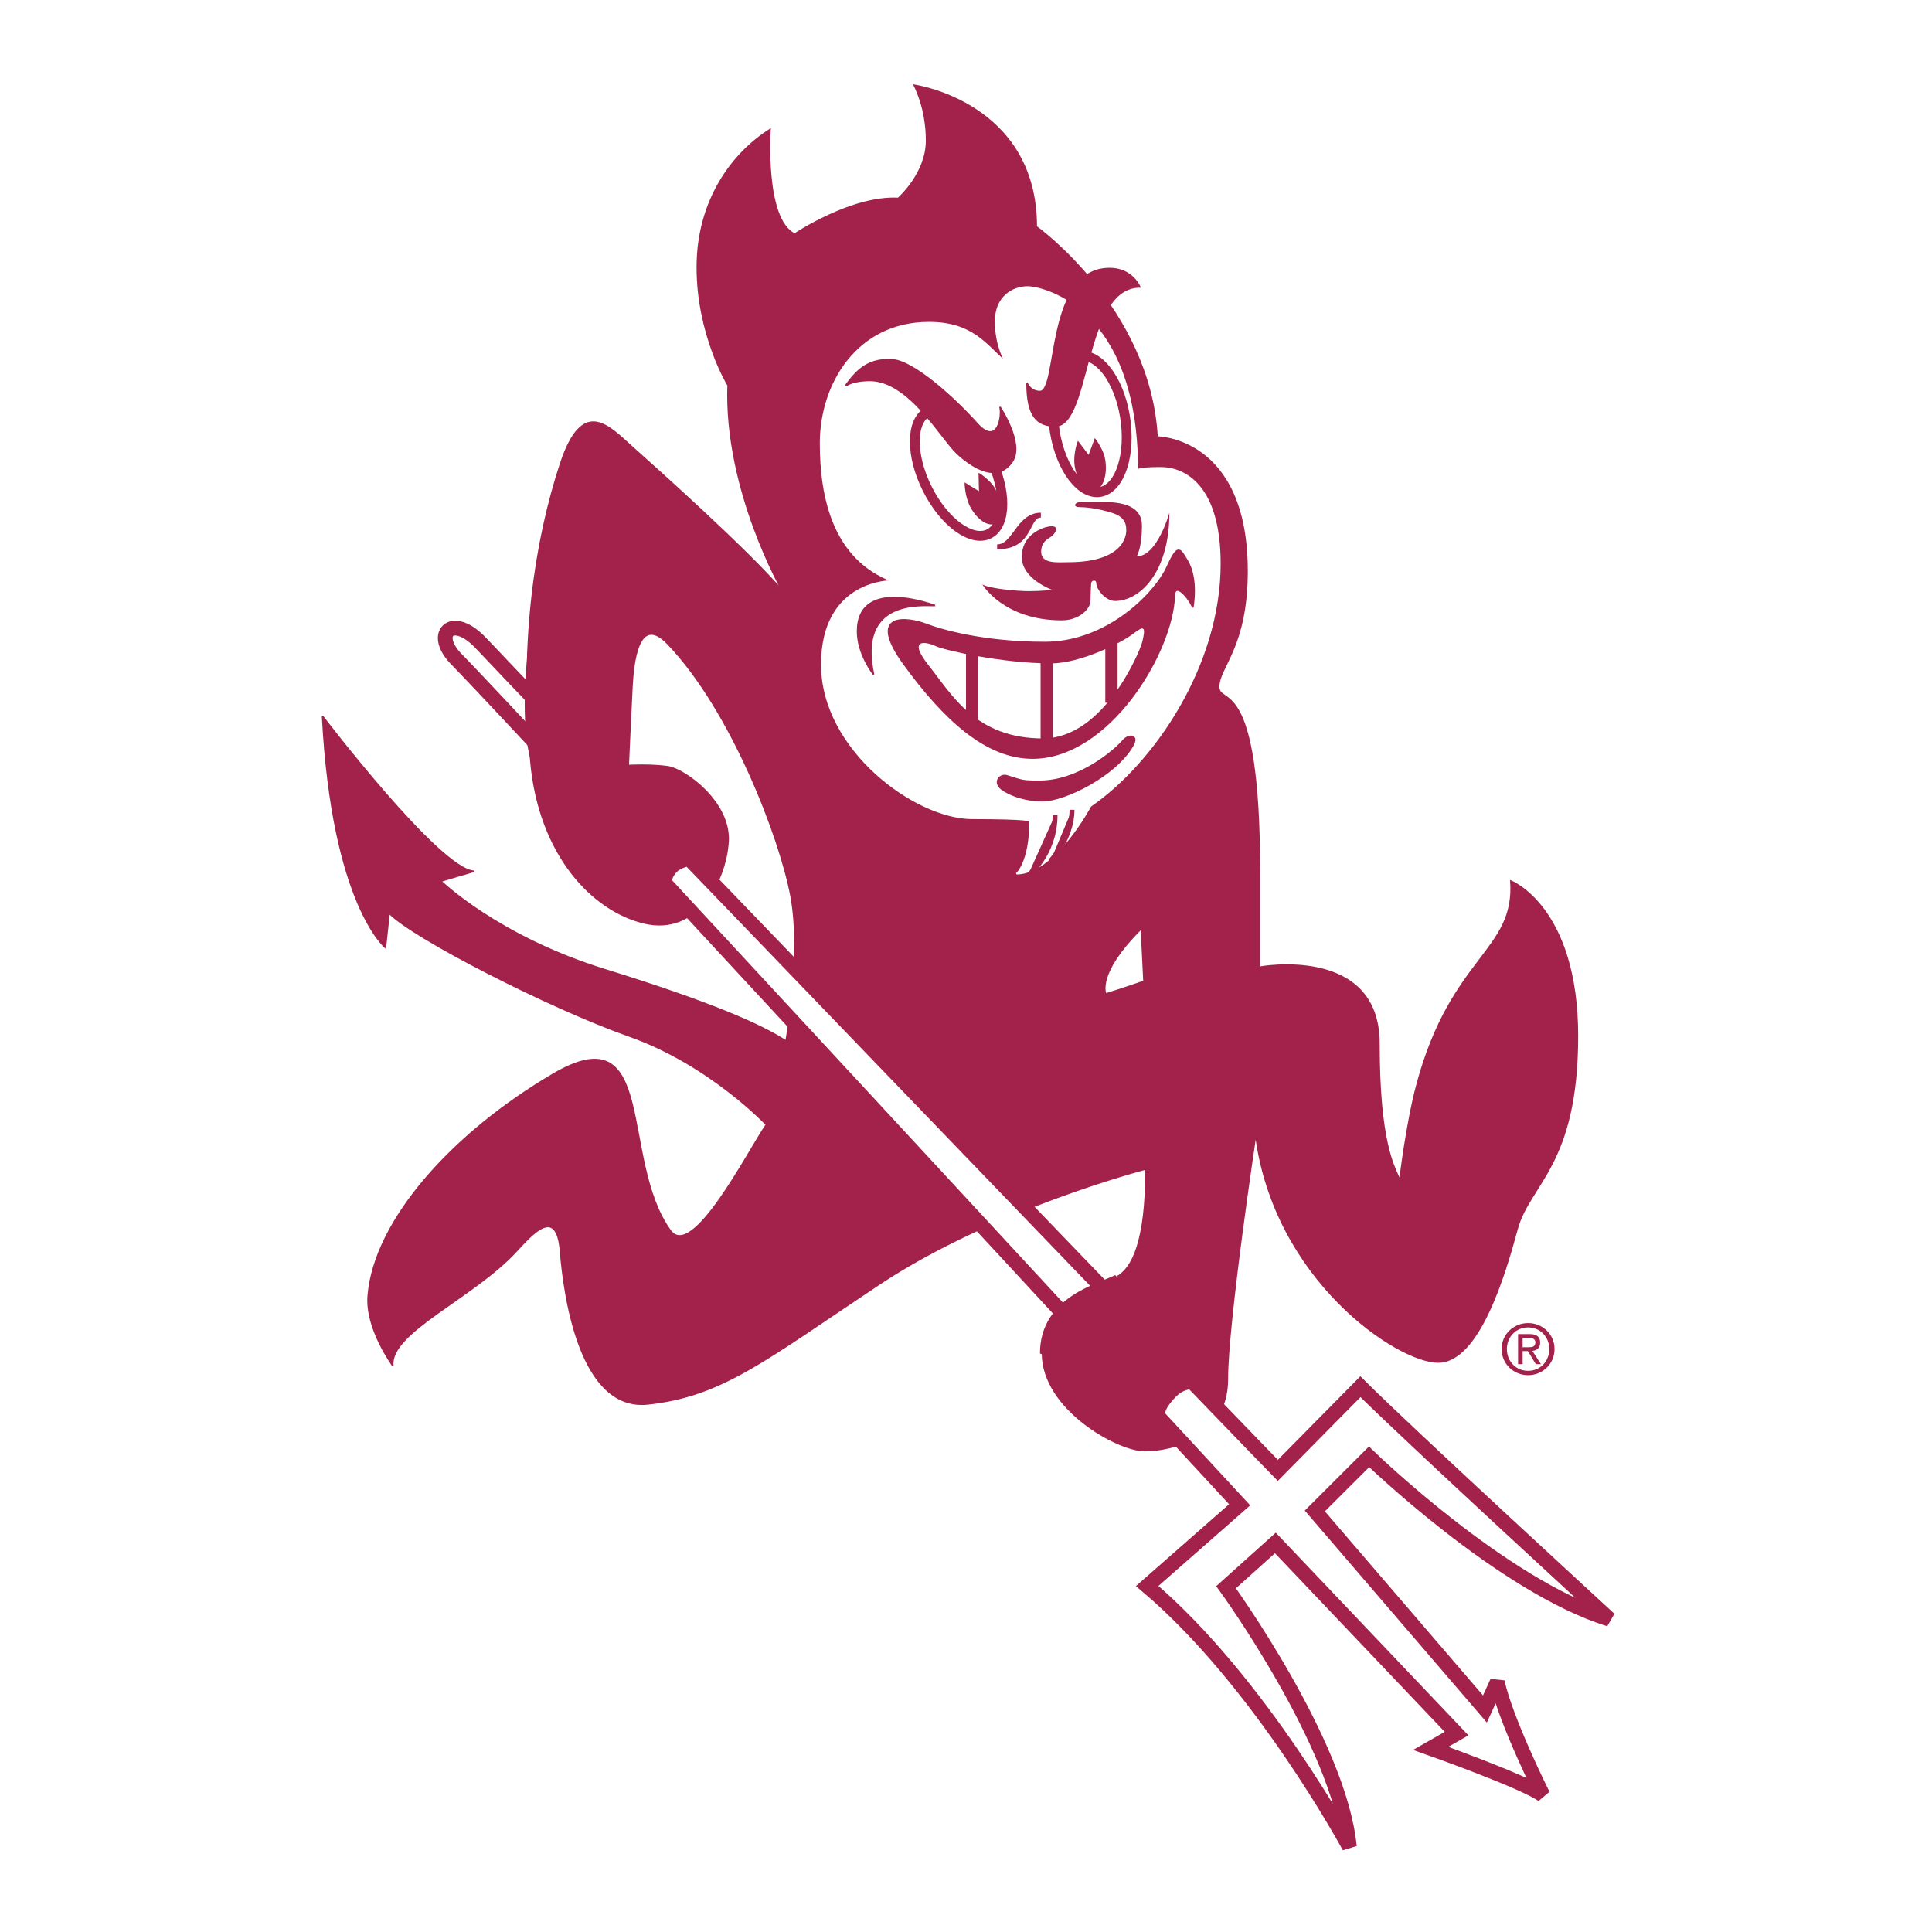 <?xml version="1.0" encoding="utf-8"?>
<!-- Generator: Adobe Illustrator 13.0.0, SVG Export Plug-In . SVG Version: 6.00 Build 14576)  -->
<!DOCTYPE svg PUBLIC "-//W3C//DTD SVG 1.0//EN" "http://www.w3.org/TR/2001/REC-SVG-20010904/DTD/svg10.dtd">
<svg version="1.0" id="Layer_1" xmlns="http://www.w3.org/2000/svg" xmlns:xlink="http://www.w3.org/1999/xlink" x="0px" y="0px"
	 width="192.756px" height="192.756px" viewBox="0 0 192.756 192.756" enable-background="new 0 0 192.756 192.756"
	 xml:space="preserve">
<g>
	<polygon fill-rule="evenodd" clip-rule="evenodd" fill="#FFFFFF" points="0,0 192.756,0 192.756,192.756 0,192.756 0,0 	"/>
	<path fill-rule="evenodd" clip-rule="evenodd" fill="#A2224B" d="M38.453,94.536c0,0-5.288-4.295-6.271-23.073
		c0,0,11.683,15.342,15.126,15.464l-3.32,0.982c0,0,5.657,5.523,16.356,8.836c10.7,3.314,15.619,5.523,18.079,7.118
		c0,0,1.598-8.591,0.492-14.481c-1.108-5.892-5.975-18.585-12.298-25.159c-2.951-3.069-3.443,1.964-3.567,4.295
		c-0.122,2.333-0.368,7.855-0.368,7.855s2.213-0.122,3.935,0.123c1.722,0.245,6.271,3.559,6.025,7.486
		c-0.246,3.928-3.097,9.352-8.362,8.1c-5.166-1.227-10.459-6.776-11.314-16.077c-1.106-12.027,0.465-22.12,2.951-29.7
		c2.214-6.751,4.797-3.806,7.133-1.719c2.337,2.086,11.684,10.431,15.004,14.359c0,0-5.779-10.064-5.412-20.495
		c0,0-3.073-5.033-3.073-11.782c0-6.75,3.565-11.415,7.255-13.746c0,0-0.614,8.958,2.46,10.431c0,0,5.657-3.804,10.33-3.559
		c0,0,2.829-2.455,2.829-5.769c0-3.313-1.229-5.522-1.229-5.522s12.174,1.718,12.174,14.113c0,0,11.314,8.1,12.053,20.987
		c0,0,8.979,0,8.979,13.376c0,7.609-2.829,9.573-2.829,11.537c0,1.964,4.059-1.473,4.059,18.409s0,9.573,0,9.573
		s11.929-2.209,11.929,7.608c0,9.819,1.476,12.273,2.092,13.624c0,0,0.658-5.633,1.721-9.572
		c3.443-12.764,9.839-13.255,9.348-20.251c0,0,6.641,2.578,6.641,15.464c0,12.887-4.797,14.727-6.027,19.269
		c-1.229,4.54-3.812,13.255-7.87,13.255c-4.058,0-16.356-8.224-18.202-22.705c0,0-2.827,18.654-2.827,24.423
		c0,5.768-5.535,7.119-8.24,7.119c-2.706,0-10.207-4.173-10.207-9.696c0-5.522,5.779-6.75,7.379-7.609
		c1.598-0.858,2.951-3.559,2.951-10.8c0,0-15.249,3.927-26.688,11.536c-11.437,7.609-15.597,11.101-22.997,11.905
		c-6.765,0.736-8.363-10.678-8.732-15.219c-0.368-4.541-2.772-1.792-4.427,0c-4.304,4.664-12.667,8.101-12.298,11.414
		c0,0-2.731-3.692-2.46-6.995c0.616-7.488,8.394-16.189,18.447-22.092c10.454-6.137,6.553,8.477,11.684,15.586
		c2.214,3.069,7.747-7.854,9.593-10.555c0,0-5.658-6.013-13.652-8.836c-7.993-2.822-21.645-9.819-23.981-12.273L38.453,94.536
		L38.453,94.536z"/>
	<path fill="none" stroke="#A2224B" stroke-width="0.147" stroke-miterlimit="2.613" d="M38.453,94.536
		c0,0-5.288-4.295-6.271-23.073c0,0,11.683,15.342,15.126,15.464l-3.32,0.982c0,0,5.657,5.523,16.356,8.836
		c10.7,3.314,15.619,5.523,18.079,7.118c0,0,1.598-8.591,0.492-14.481c-1.108-5.892-5.975-18.585-12.298-25.159
		c-2.951-3.069-3.443,1.964-3.567,4.295c-0.122,2.333-0.368,7.855-0.368,7.855s2.213-0.122,3.935,0.123
		c1.722,0.245,6.271,3.559,6.025,7.486c-0.246,3.928-3.097,9.352-8.362,8.1c-5.166-1.227-10.459-6.776-11.314-16.077
		c-1.106-12.027,0.465-22.12,2.951-29.7c2.214-6.751,4.797-3.806,7.133-1.719c2.337,2.086,11.684,10.431,15.004,14.359
		c0,0-5.779-10.064-5.412-20.495c0,0-3.073-5.033-3.073-11.782c0-6.75,3.565-11.415,7.255-13.746c0,0-0.614,8.958,2.46,10.431
		c0,0,5.657-3.804,10.33-3.559c0,0,2.829-2.455,2.829-5.769c0-3.313-1.229-5.522-1.229-5.522s12.174,1.718,12.174,14.113
		c0,0,11.314,8.1,12.053,20.987c0,0,8.979,0,8.979,13.376c0,7.609-2.829,9.573-2.829,11.537c0,1.964,4.059-1.473,4.059,18.409
		s0,9.573,0,9.573s11.929-2.209,11.929,7.608c0,9.819,1.476,12.273,2.092,13.624c0,0,0.658-5.633,1.721-9.572
		c3.443-12.764,9.839-13.255,9.348-20.251c0,0,6.641,2.578,6.641,15.464c0,12.887-4.797,14.727-6.027,19.269
		c-1.229,4.54-3.812,13.255-7.87,13.255c-4.058,0-16.356-8.224-18.202-22.705c0,0-2.827,18.654-2.827,24.423
		c0,5.768-5.535,7.119-8.24,7.119c-2.706,0-10.207-4.173-10.207-9.696c0-5.522,5.779-6.75,7.379-7.609
		c1.598-0.858,2.951-3.559,2.951-10.8c0,0-15.249,3.927-26.688,11.536c-11.437,7.609-15.597,11.101-22.997,11.905
		c-6.765,0.736-8.363-10.678-8.732-15.219c-0.368-4.541-2.772-1.792-4.427,0c-4.304,4.664-12.667,8.101-12.298,11.414
		c0,0-2.731-3.692-2.46-6.995c0.616-7.488,8.394-16.189,18.447-22.092c10.454-6.137,6.553,8.477,11.684,15.586
		c2.214,3.069,7.747-7.854,9.593-10.555c0,0-5.658-6.013-13.652-8.836c-7.993-2.822-21.645-9.819-23.981-12.273L38.453,94.536
		L38.453,94.536z"/>
	
		<path fill-rule="evenodd" clip-rule="evenodd" fill="#FFFFFF" stroke="#FFFFFF" stroke-width="0.147" stroke-miterlimit="2.613" d="
		M88.999,57.963c-5.781-2.209-7.133-8.222-7.133-13.746c0-5.911,3.689-12.027,10.822-12.027c4.304,0,5.657,2.209,7.625,3.927
		c0,0-0.984-1.595-0.984-4.049s1.723-3.437,3.198-3.437s10.944,2.085,10.944,18.286c0,0,0-0.246,2.338-0.246
		c2.336,0,5.902,1.718,5.902,9.573c0,10.064-6.519,19.76-12.913,24.178c0,0-3.566,6.75-7.38,6.75c0,0,1.354-1.104,1.354-5.277
		c0,0-0.123-0.245-5.78-0.245s-15.004-6.873-15.004-15.342C81.988,57.841,88.999,57.963,88.999,57.963L88.999,57.963z"/>
	
		<path fill-rule="evenodd" clip-rule="evenodd" fill="#FFFFFF" stroke="#A2224B" stroke-width="0.982" stroke-miterlimit="2.613" d="
		M98.98,53.069c1.555-1.206,1.317-4.829-0.528-8.092c-1.845-3.261-4.601-4.927-6.154-3.721c-1.553,1.208-1.317,4.832,0.528,8.093
		C94.671,52.612,97.428,54.277,98.98,53.069L98.98,53.069z"/>
	<path fill-rule="evenodd" clip-rule="evenodd" fill="#A2224B" d="M97.627,47.166c0.475,0.272,1.271,0.895,1.654,1.575
		c0.769,1.355,0.843,2.879,0.166,3.404c-0.675,0.525-1.844-0.148-2.611-1.503c-0.418-0.741-0.599-1.864-0.596-2.515l1.431,0.878
		L97.627,47.166L97.627,47.166z"/>
	
		<path fill-rule="evenodd" clip-rule="evenodd" fill="#FFFFFF" stroke="#A2224B" stroke-width="0.982" stroke-miterlimit="2.613" d="
		M109.85,49.066c1.933-0.422,3.002-3.789,2.388-7.517c-0.615-3.729-2.68-6.407-4.613-5.985c-1.934,0.424-3.002,3.789-2.387,7.518
		C105.853,46.811,107.917,49.489,109.85,49.066L109.85,49.066z"/>
	<path fill-rule="evenodd" clip-rule="evenodd" fill="#A2224B" d="M109.229,43.708c0.361,0.447,0.906,1.349,1.036,2.126
		c0.254,1.55-0.219,2.954-1.06,3.139c-0.841,0.184-1.729-0.924-1.984-2.473c-0.14-0.846,0.089-1.936,0.324-2.521l1.068,1.403
		L109.229,43.708L109.229,43.708z"/>
	<path fill-rule="evenodd" clip-rule="evenodd" fill="#A2224B" d="M113.718,28.631c-5.657,0-4.919,13.868-8.425,13.868
		c-1.844,0-2.828-0.982-2.828-4.294c0,0,0.308,0.858,1.292,0.858c1.844,0,0.552-12.273,6.947-12.273
		C112.979,26.79,113.718,28.631,113.718,28.631L113.718,28.631z"/>
	<path fill="none" stroke="#A2224B" stroke-width="0.147" stroke-miterlimit="2.613" d="M113.718,28.631
		c-5.657,0-4.919,13.868-8.425,13.868c-1.844,0-2.828-0.982-2.828-4.294c0,0,0.308,0.858,1.292,0.858
		c1.844,0,0.552-12.273,6.947-12.273C112.979,26.79,113.718,28.631,113.718,28.631L113.718,28.631z"/>
	<path fill-rule="evenodd" clip-rule="evenodd" fill="#A2224B" d="M84.326,38.511c1.23-1.658,2.214-2.639,4.488-2.639
		c2.275,0,6.581,4.05,8.67,6.381c2.092,2.333,2.522-0.858,2.276-1.656c0,0,2.456,3.665,1.229,5.462
		c-1.444,2.118-3.874,0.674-5.473-0.798c-1.598-1.473-4.795-7.302-8.73-7.302c-1.046,0-2.054,0.22-2.369,0.553H84.326L84.326,38.511
		z"/>
	<path fill="none" stroke="#A2224B" stroke-width="0.147" stroke-miterlimit="2.613" d="M84.326,38.511
		c1.23-1.658,2.214-2.639,4.488-2.639c2.275,0,6.581,4.05,8.67,6.381c2.092,2.333,2.522-0.858,2.276-1.656
		c0,0,2.456,3.665,1.229,5.462c-1.444,2.118-3.874,0.674-5.473-0.798c-1.598-1.473-4.795-7.302-8.73-7.302
		c-1.046,0-2.054,0.22-2.369,0.553"/>
	<path fill-rule="evenodd" clip-rule="evenodd" fill="#A2224B" d="M104.617,52.534c-0.695,0.122-2.675,0.827-2.675,3.037
		c0,2.209,3.044,3.283,3.044,3.283s-1.198,0.124-2.337,0.124c-1.137,0-3.966-0.245-4.643-0.676c0,0,2.092,3.589,7.933,3.589
		c1.722,0,2.859-1.135,2.859-1.964c0-0.827,0.062-1.411,0.062-1.718c0-0.306,0.522-0.459,0.522,0.032s0.86,1.718,1.875,1.718
		c2.368,0,5.412-2.7,5.412-8.807c0,0-1.2,4.357-3.26,4.357c0,0,0.522-0.797,0.522-3.068s-2.582-2.362-4.15-2.362
		c-1.567,0-1.69,0.03-2.09,0.03c-0.4,0-0.769,0.491,0.091,0.491c0.508,0,1.416,0.093,2.338,0.338
		c0.873,0.233,2.244,0.459,2.244,1.871c0,0,0.368,3.284-5.812,3.284c-0.983,0-2.675,0.205-2.675-1.042
		c0-0.921,0.554-1.228,0.984-1.505C105.293,53.27,105.847,52.317,104.617,52.534L104.617,52.534z"/>
	
		<path fill-rule="evenodd" clip-rule="evenodd" fill="#A2224B" stroke="#A2224B" stroke-width="0.491" stroke-miterlimit="2.613" d="
		M99.482,54.559c1.784,0,2.092-3.162,4.365-3.162C102.342,51.397,103.019,54.559,99.482,54.559L99.482,54.559z"/>
	<path fill-rule="evenodd" clip-rule="evenodd" fill="#A2224B" d="M93.303,60.417c-1.394,0-7.778-0.644-6.149,6.873
		c0,0-1.598-2.023-1.598-4.294C85.556,57.432,93.262,60.417,93.303,60.417L93.303,60.417z"/>
	<path fill="none" stroke="#A2224B" stroke-width="0.147" stroke-miterlimit="2.613" d="M93.303,60.417
		c-1.394,0-7.778-0.644-6.149,6.873c0,0-1.598-2.023-1.598-4.294C85.556,57.432,93.262,60.417,93.303,60.417L93.303,60.417z"/>
	
		<path fill-rule="evenodd" clip-rule="evenodd" fill="#A2224B" stroke="#A2224B" stroke-width="0.147" stroke-miterlimit="2.613" d="
		M104.249,64.1c-6.149,0-10.331-1.228-11.93-1.84c-1.598-0.614-6.025-1.351-2.09,4.049c3.936,5.4,8.117,9.328,12.79,9.328
		c7.625,0,13.958-10.555,14.143-16.2c0.045-1.366,1.354,0.062,1.845,1.167c0,0,0.553-2.823-0.553-4.664
		c-0.741-1.231-0.923-1.78-2.03,0.675C115.317,59.068,110.582,64.1,104.249,64.1L104.249,64.1z"/>
	<path fill-rule="evenodd" clip-rule="evenodd" fill="#FFFFFF" d="M104.863,66.187c-4.92,0-10.761-1.351-11.499-1.719
		c-0.738-0.368-3.013-0.981-0.676,1.964c2.336,2.946,4.673,7.241,11.375,7.241c6.058,0,9.665-8.672,9.9-9.633
		c0.379-1.547,0.184-1.658-0.923-0.798C111.934,64.1,107.814,66.187,104.863,66.187L104.863,66.187z"/>
	<path fill="none" stroke="#A2224B" stroke-width="1.227" stroke-miterlimit="2.613" d="M96.992,65.143v6.811 M104.433,65.572
		v8.285 M110.89,63.303v6.812"/>
	<path fill-rule="evenodd" clip-rule="evenodd" fill="#A2224B" d="M112.088,73.917c-0.844,0.993-4.396,4.082-8.393,4.082
		c-1.753,0-1.691-0.062-3.26-0.553c-0.695-0.217-1.567,0.798,0.062,1.565c0,0,1.383,0.829,3.537,0.829
		c2.151,0,7.178-2.459,8.914-5.433C113.596,73.305,112.611,73.305,112.088,73.917L112.088,73.917z"/>
	<path fill="none" stroke="#A2224B" stroke-width="0.246" stroke-miterlimit="2.613" d="M112.088,73.917
		c-0.844,0.993-4.396,4.082-8.393,4.082c-1.753,0-1.691-0.062-3.26-0.553c-0.695-0.217-1.567,0.798,0.062,1.565
		c0,0,1.383,0.829,3.537,0.829c2.151,0,7.178-2.459,8.914-5.433C113.596,73.305,112.611,73.305,112.088,73.917L112.088,73.917z"/>
	<path fill-rule="evenodd" clip-rule="evenodd" fill="#A2224B" d="M102.527,87.389c0,0,2.736-2.118,2.736-6.075L102.527,87.389
		L102.527,87.389z"/>
	<path fill="none" stroke="#A2224B" stroke-width="0.491" stroke-miterlimit="2.613" d="M102.527,87.389
		c0,0,2.736-2.118,2.736-6.075"/>
	<path fill-rule="evenodd" clip-rule="evenodd" fill="#A2224B" d="M106.954,80.791c0,2.885-2.153,5.125-2.153,5.125L106.954,80.791
		L106.954,80.791z"/>
	<path fill="none" stroke="#A2224B" stroke-width="0.491" stroke-miterlimit="2.613" d="M106.954,80.791
		c0,2.885-2.153,5.125-2.153,5.125"/>
	<path fill-rule="evenodd" clip-rule="evenodd" fill="#FFFFFF" d="M53.222,69.664c-2.548-2.635-4.859-5.124-5.423-5.686
		c-2.767-2.762-4.735-0.675-2.213,1.84c0.439,0.439,3.547,3.702,7.636,8.1V69.664L53.222,69.664z"/>
	<path fill="none" stroke="#A2224B" stroke-width="1.473" stroke-miterlimit="2.613" d="M53.222,69.663
		c-2.548-2.635-4.859-5.124-5.423-5.686c-2.767-2.762-4.735-0.675-2.213,1.84c0.439,0.439,3.547,3.702,7.636,8.1"/>
	<path fill-rule="evenodd" clip-rule="evenodd" fill="#FFFFFF" d="M115.598,141.388c4.975,5.382,8.082,8.745,8.082,8.745
		l-9.225,8.101c11.314,9.572,20.169,26.019,20.169,26.019c-0.983-10.31-12.298-25.896-12.298-25.896l4.919-4.418l18.079,19.023
		l-2.583,1.473c0,0,9.347,3.312,11.192,4.663c0,0-3.689-7.363-4.551-11.291l-1.23,2.7l-16.971-19.76l5.41-5.4
		c0,0,13.282,12.888,23.982,16.2c0,0-20.108-18.471-24.842-23.195l-8.241,8.346c0,0-3.203-3.283-8.547-8.836
		c0,0-1.105-0.063-2.091,0.92C115.009,140.62,115.598,141.388,115.598,141.388L115.598,141.388z"/>
	<path fill="none" stroke="#A2224B" stroke-width="1.473" stroke-miterlimit="2.613" d="M115.598,141.388
		c4.975,5.382,8.082,8.745,8.082,8.745l-9.225,8.101c11.314,9.572,20.169,26.019,20.169,26.019
		c-0.983-10.31-12.298-25.896-12.298-25.896l4.919-4.418l18.079,19.023l-2.583,1.473c0,0,9.347,3.312,11.192,4.663
		c0,0-3.689-7.363-4.551-11.291l-1.23,2.7l-16.971-19.76l5.41-5.4c0,0,13.282,12.888,23.982,16.2c0,0-20.108-18.471-24.842-23.195
		l-8.241,8.346c0,0-3.203-3.283-8.547-8.836c0,0-1.105-0.063-2.091,0.92C115.009,140.62,115.598,141.388,115.598,141.388
		L115.598,141.388z"/>
	<path fill-rule="evenodd" clip-rule="evenodd" fill="#FFFFFF" d="M109.844,128.348c-12.115-12.589-28.355-29.454-41.102-42.682
		c0,0-1.084,0.18-1.665,0.74c-0.953,0.92-0.742,1.724-0.742,1.724c12.281,13.256,28.261,30.524,40.003,43.225L109.844,128.348
		L109.844,128.348z"/>
	<path fill="none" stroke="#A2224B" stroke-width="1.473" stroke-miterlimit="2.613" d="M109.844,128.348
		c-12.115-12.589-28.355-29.454-41.102-42.682c0,0-1.084,0.18-1.665,0.74c-0.953,0.92-0.742,1.724-0.742,1.724
		c12.281,13.256,28.261,30.524,40.003,43.225"/>
	
		<path fill-rule="evenodd" clip-rule="evenodd" fill="#A2224B" stroke="#A2224B" stroke-width="0.491" stroke-miterlimit="2.613" d="
		M104.003,135.037c0-5.522,5.779-6.75,7.379-7.609L104.003,135.037L104.003,135.037z"/>
	<path fill-rule="evenodd" clip-rule="evenodd" fill="#FFFFFF" d="M110.367,99.077c0,0-0.862-1.963,3.443-6.259l0.246,5.032
		C114.057,97.851,111.965,98.587,110.367,99.077L110.367,99.077z"/>
	<path fill-rule="evenodd" clip-rule="evenodd" fill="#A2224B" d="M53.254,66.391c0,0-0.524,5.563,0.295,8.836
		c0.73,2.919,2.164-6.055,2.164-6.055L53.254,66.391L53.254,66.391z"/>
	<path fill="none" stroke="#A2224B" stroke-width="1.473" stroke-miterlimit="2.613" d="M53.254,66.391
		c0,0-0.524,5.563,0.295,8.836c0.73,2.919,2.164-6.055,2.164-6.055L53.254,66.391L53.254,66.391z"/>
	<path fill-rule="evenodd" clip-rule="evenodd" fill="#A2224B" d="M149.817,134.595c0-1.492,1.212-2.592,2.646-2.592
		c1.42,0,2.633,1.1,2.633,2.592c0,1.505-1.213,2.606-2.633,2.606C151.029,137.201,149.817,136.1,149.817,134.595L149.817,134.595z
		 M152.463,136.768c1.18,0,2.108-0.922,2.108-2.173c0-1.231-0.929-2.159-2.108-2.159c-1.191,0-2.122,0.928-2.122,2.159
		C150.341,135.846,151.271,136.768,152.463,136.768L152.463,136.768z M151.912,136.1h-0.455v-2.997h1.144
		c0.71,0,1.062,0.261,1.062,0.853c0,0.536-0.338,0.771-0.779,0.825l0.855,1.319h-0.511l-0.792-1.299h-0.523V136.1L151.912,136.1z
		 M152.456,134.415c0.387,0,0.73-0.026,0.73-0.488c0-0.37-0.337-0.438-0.654-0.438h-0.62v0.927H152.456L152.456,134.415z"/>
</g>
</svg>
